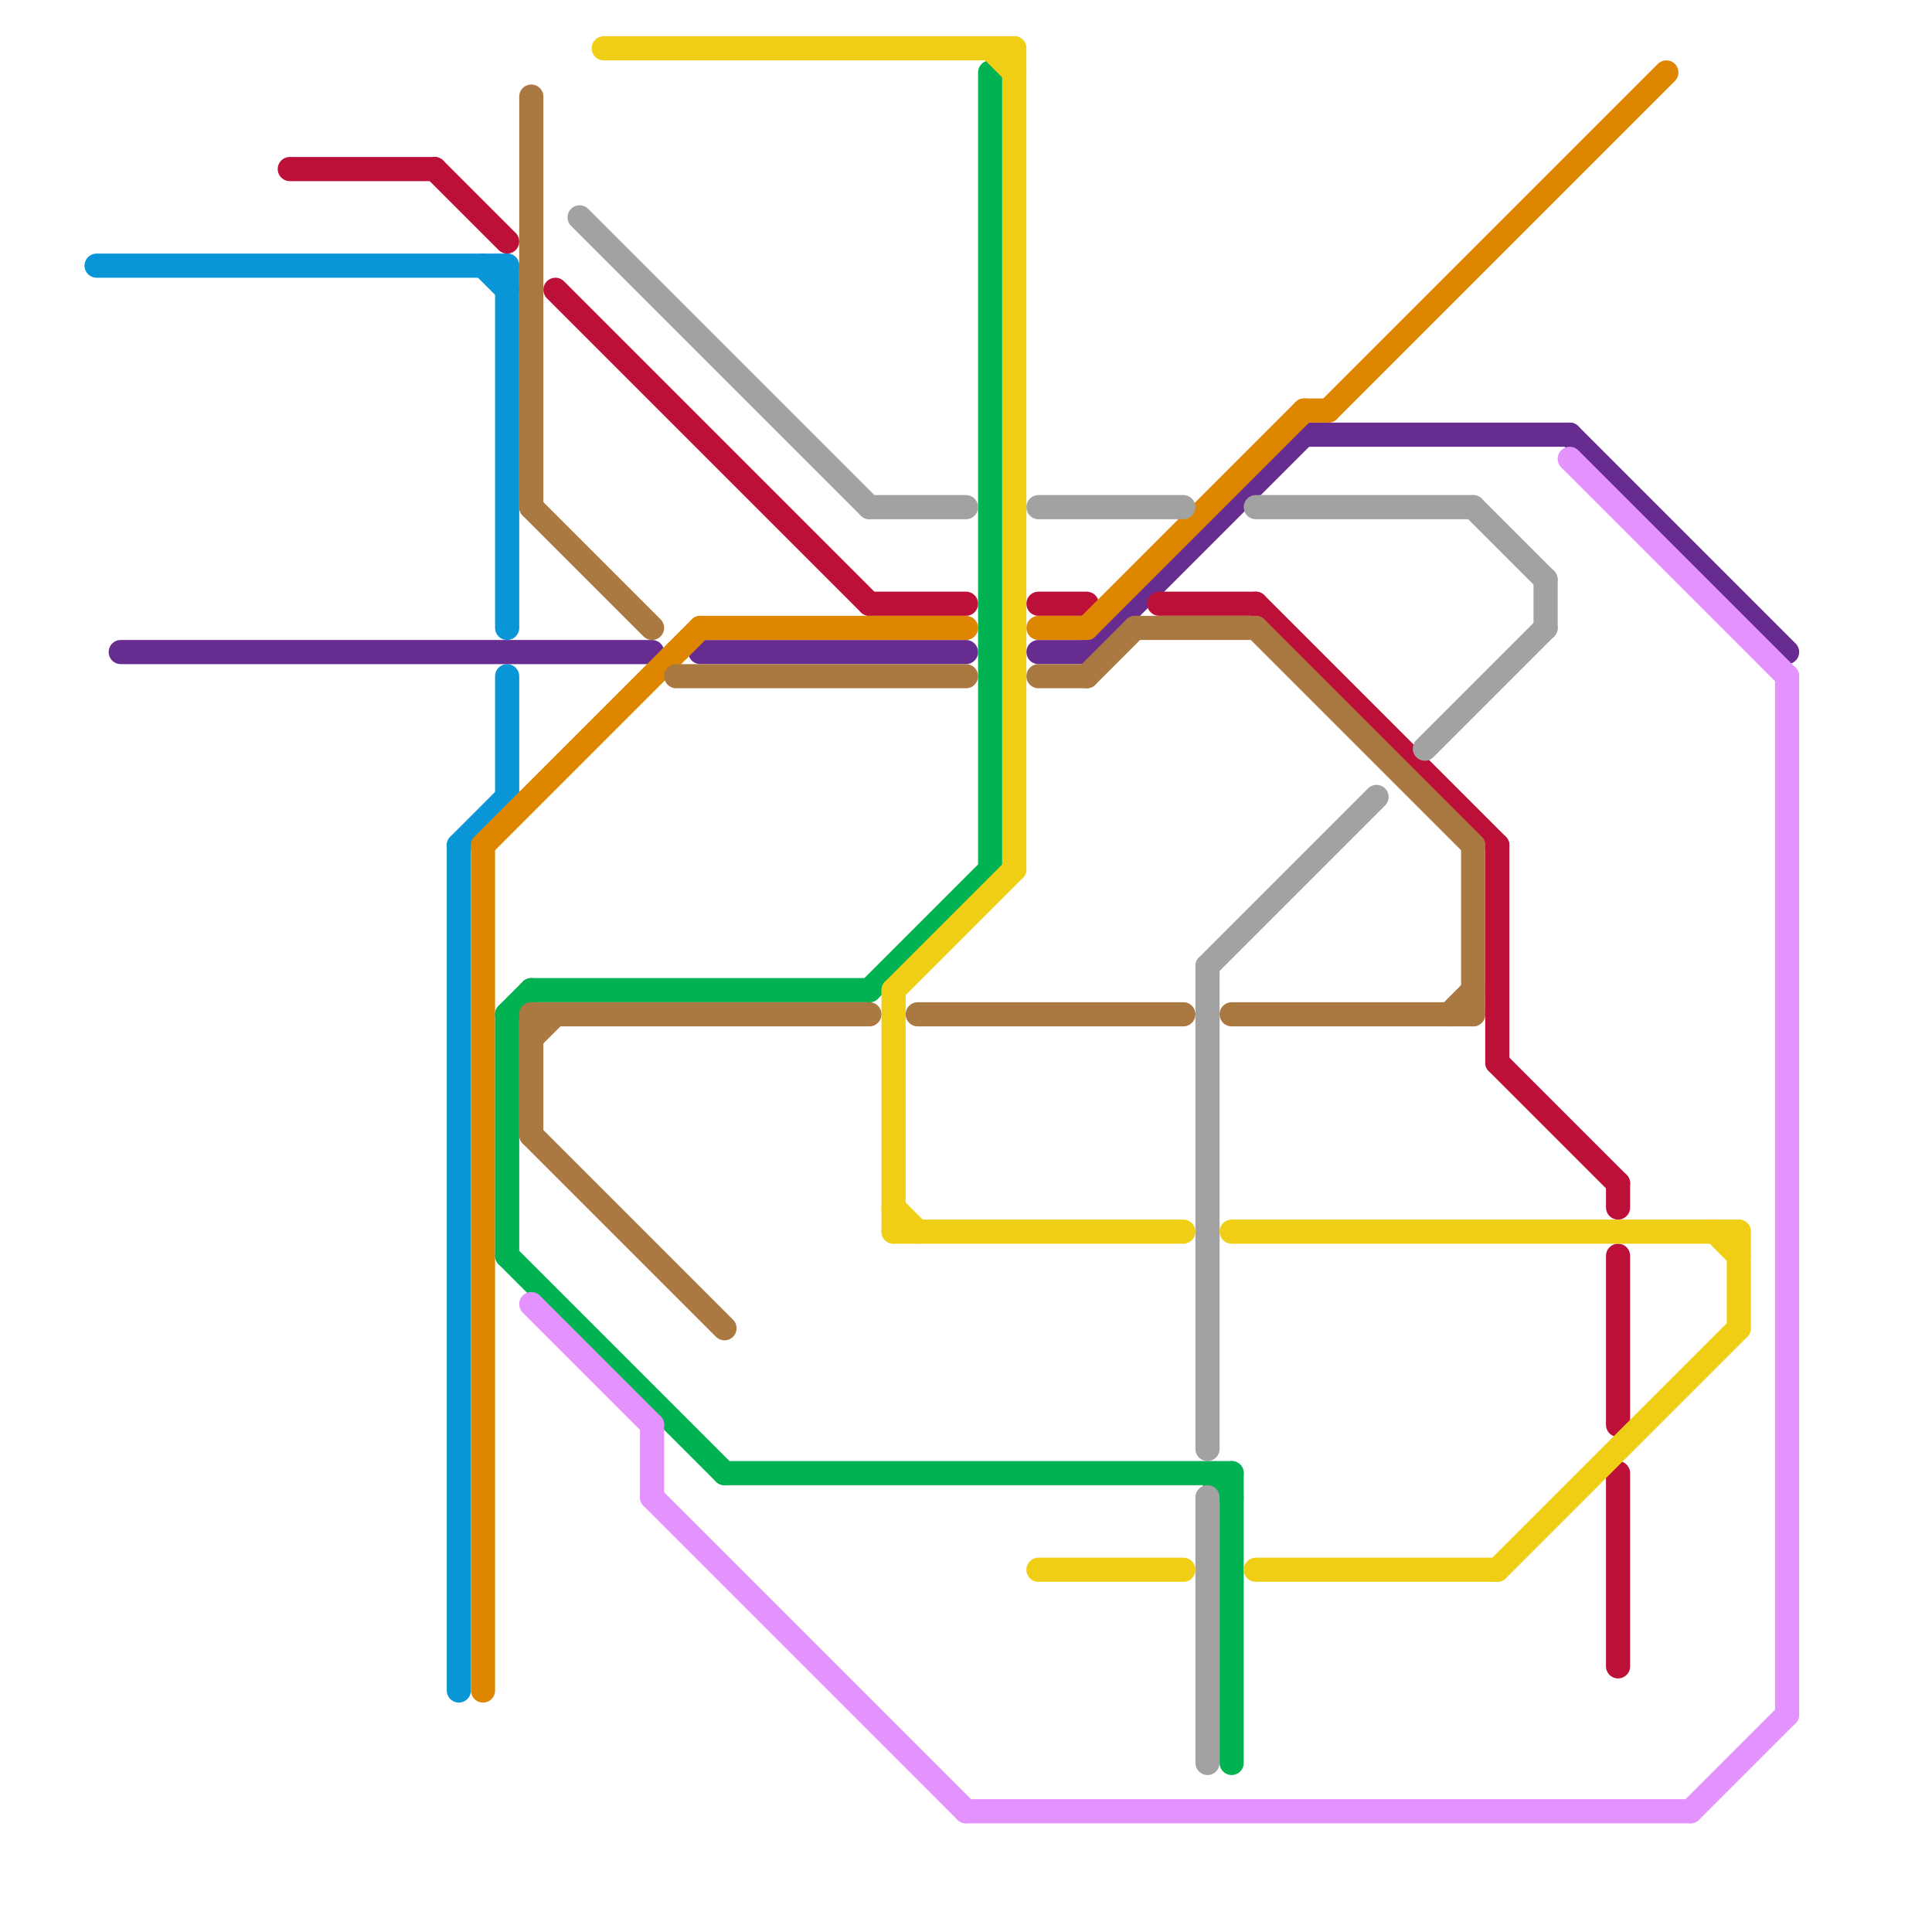 
<svg version="1.1" xmlns="http://www.w3.org/2000/svg" viewBox="0 0 80 80">
<style>text { font: 1px Helvetica; font-weight: 600; white-space: pre; dominant-baseline: central; } line { stroke-width: 1; fill: none; stroke-linecap: round; stroke-linejoin: round; } .c0 { stroke: #0896d7 } .c1 { stroke: #662c90 } .c2 { stroke: #bd1038 } .c3 { stroke: #df8600 } .c4 { stroke: #00b251 } .c5 { stroke: #aa7942 } .c6 { stroke: #e392fe } .c7 { stroke: #a2a2a2 } .c8 { stroke: #f0ce15 }</style><defs><g id="wm-xf"><circle r="1.2" fill="#000"/><circle r="0.9" fill="#fff"/><circle r="0.6" fill="#000"/><circle r="0.3" fill="#fff"/></g><g id="wm"><circle r="0.6" fill="#000"/><circle r="0.3" fill="#fff"/></g></defs><line class="c0" x1="4" y1="11" x2="21" y2="11"/><line class="c0" x1="20" y1="11" x2="21" y2="12"/><line class="c0" x1="21" y1="11" x2="21" y2="26"/><line class="c0" x1="19" y1="35" x2="21" y2="33"/><line class="c0" x1="21" y1="28" x2="21" y2="33"/><line class="c0" x1="19" y1="35" x2="19" y2="70"/><line class="c1" x1="54" y1="18" x2="65" y2="18"/><line class="c1" x1="43" y1="27" x2="45" y2="27"/><line class="c1" x1="45" y1="27" x2="54" y2="18"/><line class="c1" x1="29" y1="27" x2="40" y2="27"/><line class="c1" x1="5" y1="27" x2="27" y2="27"/><line class="c1" x1="65" y1="18" x2="74" y2="27"/><line class="c2" x1="52" y1="25" x2="62" y2="35"/><line class="c2" x1="36" y1="25" x2="40" y2="25"/><line class="c2" x1="43" y1="25" x2="45" y2="25"/><line class="c2" x1="48" y1="25" x2="52" y2="25"/><line class="c2" x1="12" y1="7" x2="18" y2="7"/><line class="c2" x1="62" y1="35" x2="62" y2="44"/><line class="c2" x1="18" y1="7" x2="21" y2="10"/><line class="c2" x1="62" y1="44" x2="67" y2="49"/><line class="c2" x1="67" y1="61" x2="67" y2="69"/><line class="c2" x1="67" y1="49" x2="67" y2="50"/><line class="c2" x1="23" y1="12" x2="36" y2="25"/><line class="c2" x1="67" y1="52" x2="67" y2="59"/><line class="c3" x1="55" y1="17" x2="69" y2="3"/><line class="c3" x1="20" y1="35" x2="29" y2="26"/><line class="c3" x1="43" y1="26" x2="45" y2="26"/><line class="c3" x1="29" y1="26" x2="40" y2="26"/><line class="c3" x1="20" y1="35" x2="20" y2="70"/><line class="c3" x1="54" y1="17" x2="55" y2="17"/><line class="c3" x1="45" y1="26" x2="54" y2="17"/><line class="c4" x1="22" y1="41" x2="36" y2="41"/><line class="c4" x1="36" y1="41" x2="41" y2="36"/><line class="c4" x1="21" y1="42" x2="21" y2="52"/><line class="c4" x1="41" y1="3" x2="41" y2="36"/><line class="c4" x1="30" y1="61" x2="51" y2="61"/><line class="c4" x1="21" y1="42" x2="22" y2="41"/><line class="c4" x1="51" y1="61" x2="51" y2="73"/><line class="c4" x1="50" y1="61" x2="51" y2="62"/><line class="c4" x1="21" y1="52" x2="30" y2="61"/><line class="c5" x1="28" y1="28" x2="40" y2="28"/><line class="c5" x1="60" y1="42" x2="61" y2="41"/><line class="c5" x1="22" y1="42" x2="36" y2="42"/><line class="c5" x1="22" y1="43" x2="23" y2="42"/><line class="c5" x1="47" y1="26" x2="52" y2="26"/><line class="c5" x1="43" y1="28" x2="45" y2="28"/><line class="c5" x1="22" y1="47" x2="30" y2="55"/><line class="c5" x1="51" y1="42" x2="61" y2="42"/><line class="c5" x1="22" y1="4" x2="22" y2="21"/><line class="c5" x1="45" y1="28" x2="47" y2="26"/><line class="c5" x1="22" y1="21" x2="27" y2="26"/><line class="c5" x1="38" y1="42" x2="49" y2="42"/><line class="c5" x1="52" y1="26" x2="61" y2="35"/><line class="c5" x1="22" y1="42" x2="22" y2="47"/><line class="c5" x1="61" y1="35" x2="61" y2="42"/><line class="c6" x1="27" y1="59" x2="27" y2="62"/><line class="c6" x1="40" y1="75" x2="70" y2="75"/><line class="c6" x1="65" y1="19" x2="74" y2="28"/><line class="c6" x1="74" y1="28" x2="74" y2="71"/><line class="c6" x1="70" y1="75" x2="74" y2="71"/><line class="c6" x1="27" y1="62" x2="40" y2="75"/><line class="c6" x1="22" y1="54" x2="27" y2="59"/><line class="c7" x1="36" y1="21" x2="40" y2="21"/><line class="c7" x1="43" y1="21" x2="49" y2="21"/><line class="c7" x1="61" y1="21" x2="64" y2="24"/><line class="c7" x1="50" y1="40" x2="57" y2="33"/><line class="c7" x1="59" y1="31" x2="64" y2="26"/><line class="c7" x1="50" y1="62" x2="50" y2="73"/><line class="c7" x1="52" y1="21" x2="61" y2="21"/><line class="c7" x1="50" y1="40" x2="50" y2="60"/><line class="c7" x1="64" y1="24" x2="64" y2="26"/><line class="c7" x1="24" y1="9" x2="36" y2="21"/><line class="c8" x1="42" y1="2" x2="42" y2="36"/><line class="c8" x1="37" y1="41" x2="42" y2="36"/><line class="c8" x1="41" y1="2" x2="42" y2="3"/><line class="c8" x1="72" y1="51" x2="72" y2="55"/><line class="c8" x1="62" y1="65" x2="72" y2="55"/><line class="c8" x1="25" y1="2" x2="42" y2="2"/><line class="c8" x1="52" y1="65" x2="62" y2="65"/><line class="c8" x1="43" y1="65" x2="49" y2="65"/><line class="c8" x1="51" y1="51" x2="72" y2="51"/><line class="c8" x1="37" y1="51" x2="49" y2="51"/><line class="c8" x1="37" y1="41" x2="37" y2="51"/><line class="c8" x1="37" y1="50" x2="38" y2="51"/><line class="c8" x1="71" y1="51" x2="72" y2="52"/>
</svg>
